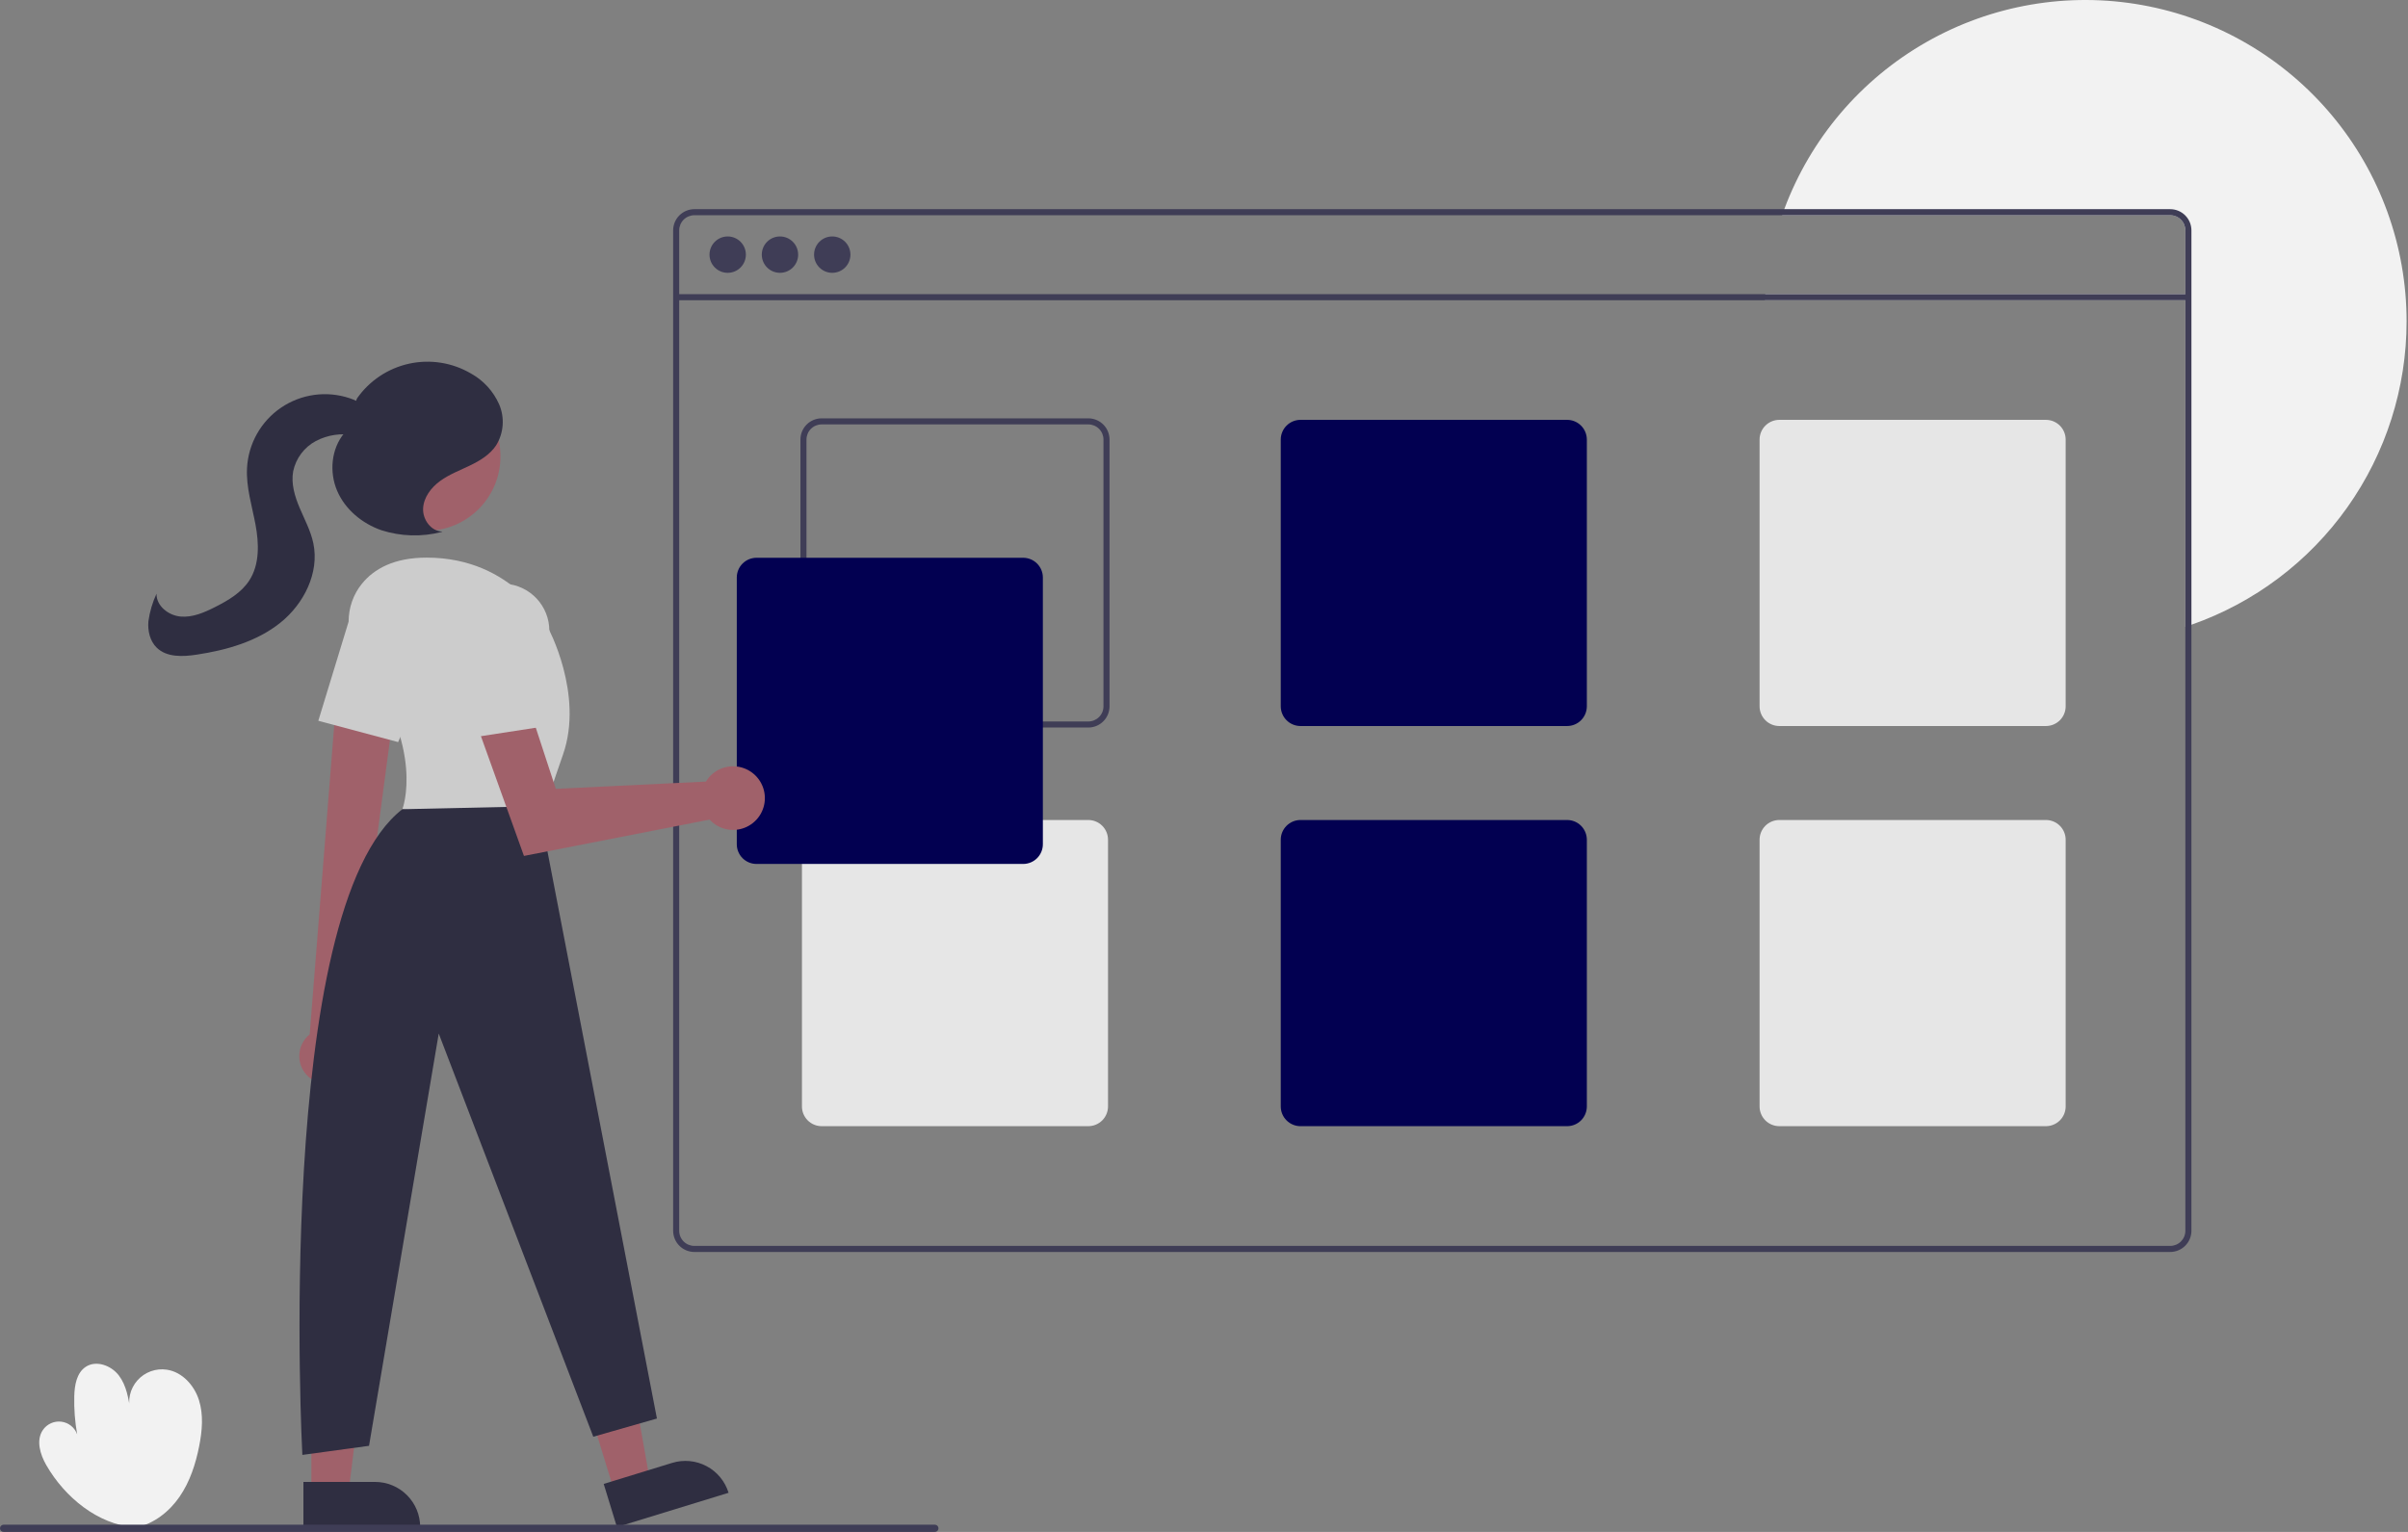 <svg width="429" height="273" viewBox="0 0 429 273" fill="none" xmlns="http://www.w3.org/2000/svg">
<rect x="0" y="0" width="429" height="273" fill="#808080" stroke="none"/>
<g clip-path="url(#clip0_901_63537)">
<path d="M24.036 272.204C17.422 271.659 11.582 266.871 8.261 261.122C7.147 259.193 6.384 256.664 7.645 254.829C8.006 254.304 8.505 253.889 9.087 253.629C9.669 253.37 10.311 253.276 10.943 253.358C11.575 253.44 12.171 253.695 12.667 254.095C13.164 254.495 13.54 255.024 13.754 255.624C13.348 253.372 13.174 251.083 13.233 248.795C13.284 246.858 13.65 244.668 15.26 243.59C17.128 242.341 19.82 243.333 21.178 245.124C22.537 246.914 22.905 249.244 23.232 251.468C22.965 250.527 22.939 249.533 23.156 248.579C23.373 247.625 23.825 246.741 24.472 246.007C25.118 245.273 25.939 244.713 26.857 244.378C27.776 244.043 28.764 243.944 29.731 244.09C32.467 244.504 34.61 246.873 35.446 249.512C36.282 252.151 36.021 255.012 35.483 257.727C34.852 260.911 33.828 264.07 31.984 266.741C30.14 269.411 27.401 271.564 24.223 272.217L24.036 272.204Z" fill="#F2F2F2"/>
<path d="M428.75 57.264C428.75 69.14 425.061 80.722 418.194 90.409C411.326 100.095 401.619 107.406 390.417 111.33C390.06 111.454 389.699 111.578 389.337 111.691V53.504H314.414C314.436 53.142 314.463 52.78 314.495 52.423H389.337V41.057C389.337 40.341 389.052 39.654 388.546 39.147C388.04 38.641 387.353 38.356 386.637 38.356H317.486C317.611 37.994 317.74 37.632 317.881 37.276C322.565 24.694 331.519 14.159 343.177 7.512C354.836 0.864 368.458 -1.473 381.664 0.908C394.87 3.288 406.82 10.236 415.426 20.537C424.033 30.838 428.749 43.837 428.75 57.264Z" fill="#F2F2F2"/>
<path d="M386.637 37.276H123.704C122.702 37.277 121.741 37.675 121.033 38.384C120.324 39.093 119.926 40.054 119.925 41.057V219.331C119.926 220.334 120.324 221.295 121.033 222.004C121.741 222.713 122.702 223.112 123.704 223.113H386.637C387.639 223.112 388.6 222.713 389.309 222.004C390.017 221.295 390.416 220.334 390.417 219.331V41.057C390.416 40.054 390.017 39.093 389.309 38.384C388.6 37.675 387.639 37.277 386.637 37.276ZM389.337 219.331C389.337 220.048 389.052 220.734 388.546 221.241C388.04 221.747 387.353 222.032 386.637 222.032H123.704C122.988 222.032 122.302 221.747 121.795 221.241C121.289 220.734 121.005 220.048 121.004 219.331V41.057C121.005 40.341 121.289 39.654 121.795 39.147C122.302 38.641 122.988 38.356 123.704 38.356H386.637C387.353 38.356 388.04 38.641 388.546 39.147C389.052 39.654 389.337 40.341 389.337 41.057V219.331Z" fill="#3F3D56"/>
<path d="M389.877 52.423H120.464V53.504H389.877V52.423Z" fill="#3F3D56"/>
<path d="M129.643 48.62C131.432 48.62 132.882 47.169 132.882 45.379C132.882 43.589 131.432 42.138 129.643 42.138C127.854 42.138 126.403 43.589 126.403 45.379C126.403 47.169 127.854 48.62 129.643 48.62Z" fill="#3F3D56"/>
<path d="M138.956 48.62C140.745 48.62 142.196 47.169 142.196 45.379C142.196 43.589 140.745 42.138 138.956 42.138C137.167 42.138 135.717 43.589 135.717 45.379C135.717 47.169 137.167 48.62 138.956 48.62Z" fill="#3F3D56"/>
<path d="M148.27 48.62C150.059 48.62 151.509 47.169 151.509 45.379C151.509 43.589 150.059 42.138 148.27 42.138C146.48 42.138 145.03 43.589 145.03 45.379C145.03 47.169 146.48 48.62 148.27 48.62Z" fill="#3F3D56"/>
<path d="M193.892 74.551H146.38C145.378 74.552 144.417 74.951 143.709 75.66C143 76.369 142.602 77.33 142.601 78.333V125.872C142.602 126.875 143 127.836 143.709 128.545C144.417 129.254 145.378 129.653 146.38 129.654H193.892C194.894 129.653 195.854 129.254 196.563 128.545C197.271 127.836 197.67 126.875 197.671 125.872V78.333C197.67 77.33 197.271 76.369 196.563 75.66C195.854 74.951 194.894 74.552 193.892 74.551ZM196.591 125.872C196.591 126.589 196.306 127.276 195.8 127.782C195.294 128.289 194.607 128.573 193.892 128.574H146.38C145.664 128.573 144.978 128.289 144.471 127.782C143.965 127.276 143.681 126.589 143.68 125.872V78.333C143.681 77.616 143.965 76.929 144.471 76.423C144.978 75.916 145.664 75.632 146.38 75.632H193.892C194.607 75.632 195.294 75.916 195.8 76.423C196.306 76.929 196.591 77.616 196.591 78.333V125.872Z" fill="#3F3D56"/>
<path d="M279.196 74.821H231.685C230.755 74.823 229.863 75.194 229.205 75.852C228.548 76.51 228.177 77.402 228.175 78.333V125.872C228.177 126.803 228.548 127.695 229.205 128.353C229.863 129.012 230.755 129.382 231.685 129.384H279.196C280.127 129.382 281.018 129.012 281.676 128.353C282.334 127.695 282.704 126.803 282.706 125.872V78.333C282.704 77.402 282.334 76.51 281.676 75.852C281.018 75.194 280.127 74.823 279.196 74.821Z" fill="#020051"/>
<path d="M364.501 74.821H316.99C316.06 74.823 315.168 75.194 314.51 75.852C313.852 76.51 313.482 77.402 313.48 78.333V125.872C313.482 126.803 313.852 127.695 314.51 128.353C315.168 129.012 316.06 129.382 316.99 129.384H364.501C365.432 129.382 366.323 129.012 366.981 128.353C367.639 127.695 368.009 126.803 368.011 125.872V78.333C368.009 77.402 367.639 76.51 366.981 75.852C366.323 75.194 365.432 74.823 364.501 74.821Z" fill="#E6E6E6"/>
<path d="M193.892 146.131H146.38C145.45 146.133 144.558 146.503 143.9 147.161C143.243 147.819 142.872 148.712 142.871 149.642V197.182C142.872 198.113 143.243 199.005 143.9 199.663C144.558 200.321 145.45 200.692 146.38 200.694H193.892C194.822 200.692 195.713 200.321 196.371 199.663C197.029 199.005 197.399 198.113 197.401 197.182V149.642C197.399 148.712 197.029 147.819 196.371 147.161C195.713 146.503 194.822 146.133 193.892 146.131Z" fill="#E6E6E6"/>
<path d="M279.196 146.131H231.685C230.755 146.133 229.863 146.503 229.205 147.161C228.548 147.819 228.177 148.712 228.175 149.642V197.182C228.177 198.113 228.548 199.005 229.205 199.663C229.863 200.321 230.755 200.692 231.685 200.694H279.196C280.127 200.692 281.018 200.321 281.676 199.663C282.334 199.005 282.704 198.113 282.706 197.182V149.642C282.704 148.712 282.334 147.819 281.676 147.161C281.018 146.503 280.127 146.133 279.196 146.131Z" fill="#020051"/>
<path d="M364.501 146.131H316.99C316.06 146.133 315.168 146.503 314.51 147.161C313.852 147.819 313.482 148.712 313.48 149.642V197.182C313.482 198.113 313.852 199.005 314.51 199.663C315.168 200.321 316.06 200.692 316.99 200.694H364.501C365.432 200.692 366.323 200.321 366.981 199.663C367.639 199.005 368.009 198.113 368.011 197.182V149.642C368.009 148.712 367.639 147.819 366.981 147.161C366.323 146.503 365.432 146.133 364.501 146.131Z" fill="#E6E6E6"/>
<path d="M182.284 153.964H134.772C133.842 153.963 132.95 153.593 132.292 152.934C131.634 152.276 131.264 151.384 131.263 150.453V102.913C131.264 101.982 131.634 101.089 132.292 100.431C132.95 99.773 133.842 99.402 134.772 99.401H182.284C183.214 99.402 184.106 99.773 184.764 100.431C185.422 101.089 185.792 101.982 185.793 102.913V150.453C185.792 151.384 185.422 152.276 184.764 152.934C184.106 153.593 183.214 153.963 182.284 153.964Z" fill="#020051"/>
<path d="M109.463 265.838L115.791 263.895L111.312 238.549L101.973 241.416L109.463 265.838Z" fill="#A0616A"/>
<path d="M129.798 266.027L109.911 272.134L107.553 264.446L119.756 260.698C120.765 260.388 121.826 260.28 122.876 260.38C123.927 260.481 124.948 260.787 125.88 261.282C126.813 261.776 127.639 262.45 128.311 263.264C128.983 264.079 129.489 265.017 129.798 266.027Z" fill="#2F2E41"/>
<path d="M55.474 265.984L62.093 265.984L65.242 240.437L55.473 240.438L55.474 265.984Z" fill="#A0616A"/>
<path d="M74.859 272.133L54.056 272.134L54.056 264.092L66.821 264.091C67.876 264.091 68.922 264.299 69.897 264.703C70.872 265.107 71.758 265.7 72.504 266.446C73.251 267.193 73.843 268.08 74.247 269.055C74.651 270.031 74.859 271.077 74.859 272.133L74.859 272.133Z" fill="#2F2E41"/>
<path d="M54.999 191.931C54.455 191.454 54.023 190.864 53.732 190.201C53.441 189.539 53.298 188.821 53.315 188.097C53.331 187.374 53.506 186.663 53.826 186.014C54.147 185.366 54.606 184.795 55.171 184.344L60.303 119.682L70.74 122.291L62.383 185.366C63.079 186.366 63.384 187.587 63.241 188.796C63.097 190.006 62.516 191.121 61.605 191.931C60.695 192.74 59.52 193.187 58.302 193.187C57.085 193.187 55.91 192.74 54.999 191.931Z" fill="#A0616A"/>
<path d="M75.899 94.602C83.223 94.602 89.16 88.662 89.16 81.334C89.16 74.006 83.223 68.065 75.899 68.065C68.576 68.065 62.639 74.006 62.639 81.334C62.639 88.662 68.576 94.602 75.899 94.602Z" fill="#A0616A"/>
<path d="M64.369 117.693C61.377 113.583 61.285 107.922 64.508 103.99C66.611 101.425 70.129 99.372 76.004 99.372C91.661 99.372 97.6 111.797 97.6 111.797C97.6 111.797 104.079 123.682 100.299 134.486C96.52 145.291 96.52 146.371 96.52 146.371L71.684 144.21C71.684 144.21 75.874 133.497 64.369 117.693Z" fill="#CCCCCC"/>
<path d="M56.71 128.448L62.06 110.933C62.419 109.76 63.03 108.681 63.851 107.77C64.673 106.86 65.684 106.141 66.813 105.665C67.942 105.189 69.163 104.966 70.387 105.013C71.612 105.061 72.811 105.377 73.901 105.939C75.79 106.918 77.237 108.58 77.948 110.587C78.659 112.595 78.58 114.797 77.728 116.749L70.926 132.248L56.71 128.448Z" fill="#CCCCCC"/>
<path d="M95.98 143.67L117.036 252.795L105.698 256.037L78.163 184.187L65.745 257.657L53.867 259.278C53.867 259.278 48.657 162.067 71.684 144.21L95.98 143.67Z" fill="#2F2E41"/>
<path d="M126.285 138.555C126.093 138.784 125.92 139.028 125.766 139.284L99.022 140.582L93.872 124.851L84.93 129.103L93.346 152.533L126.422 146.061C127.199 146.91 128.216 147.502 129.338 147.759C130.459 148.015 131.633 147.924 132.701 147.497C133.77 147.07 134.683 146.328 135.32 145.369C135.957 144.41 136.287 143.28 136.266 142.128C136.245 140.977 135.875 139.86 135.203 138.924C134.532 137.989 133.593 137.28 132.509 136.892C131.426 136.505 130.25 136.456 129.138 136.753C128.026 137.05 127.031 137.679 126.285 138.555Z" fill="#A0616A"/>
<path d="M81.188 113.366C81.045 112.148 81.171 110.913 81.557 109.749C81.943 108.585 82.58 107.52 83.423 106.63C84.265 105.739 85.293 105.045 86.433 104.596C87.574 104.146 88.799 103.953 90.022 104.03C92.146 104.166 94.139 105.105 95.596 106.658C97.053 108.21 97.866 110.258 97.87 112.388V129.316L83.327 131.555L81.188 113.366Z" fill="#CCCCCC"/>
<path d="M78.816 94.722C76.825 94.714 75.29 92.617 75.379 90.628C75.468 88.638 76.804 86.888 78.413 85.716C80.022 84.543 81.909 83.829 83.703 82.967C85.497 82.105 87.275 81.03 88.383 79.376C89.052 78.293 89.452 77.065 89.548 75.795C89.644 74.526 89.434 73.252 88.936 72.08C87.905 69.737 86.135 67.797 83.897 66.557C80.572 64.61 76.636 63.987 72.874 64.813C69.111 65.639 65.797 67.853 63.593 71.014L61.321 77.204C59.005 79.989 58.638 84.126 60.061 87.457C61.484 90.788 64.515 93.295 67.934 94.486C71.403 95.602 75.116 95.713 78.646 94.807" fill="#2F2E41"/>
<path d="M66.697 74.107C65.72 72.541 64.027 71.545 62.277 70.96C60.25 70.283 58.093 70.083 55.976 70.376C53.859 70.669 51.837 71.447 50.07 72.65C48.302 73.852 46.836 75.447 45.785 77.309C44.734 79.171 44.127 81.251 44.011 83.387C43.825 86.798 44.893 90.134 45.52 93.492C46.147 96.85 46.272 100.559 44.422 103.43C43.012 105.617 40.662 106.993 38.342 108.169C36.408 109.149 34.317 110.068 32.158 109.873C30 109.678 27.83 107.967 27.887 105.799C27.165 107.354 26.677 109.007 26.44 110.705C26.288 112.41 26.708 114.249 27.938 115.438C29.727 117.166 32.561 117.04 35.02 116.667C40.341 115.86 45.73 114.346 49.935 110.984C54.139 107.621 56.929 102.083 55.822 96.813C55.359 94.611 54.272 92.601 53.394 90.53C52.516 88.459 51.83 86.194 52.233 83.98C52.472 82.84 52.958 81.766 53.657 80.835C54.356 79.903 55.251 79.136 56.279 78.588C58.357 77.507 60.735 77.146 63.04 77.562C64.551 77.81 66.438 78.195 67.334 76.953C67.572 76.559 67.693 76.107 67.684 75.647C67.675 75.187 67.536 74.739 67.284 74.355C66.766 73.596 66.108 72.943 65.344 72.432" fill="#2F2E41"/>
<path d="M166.552 273H0.643C0.558 273 0.474 272.984 0.396 272.952C0.318 272.919 0.247 272.872 0.187 272.812C0.127 272.752 0.08 272.682 0.047 272.603C0.015 272.525 -0.002 272.441 -0.002 272.357C-0.002 272.272 0.015 272.188 0.047 272.11C0.08 272.032 0.127 271.961 0.187 271.901C0.247 271.841 0.318 271.794 0.396 271.762C0.474 271.73 0.558 271.713 0.643 271.714H166.552C166.637 271.713 166.721 271.73 166.799 271.762C166.877 271.794 166.948 271.841 167.008 271.901C167.068 271.961 167.115 272.032 167.148 272.11C167.18 272.188 167.197 272.272 167.197 272.357C167.197 272.441 167.18 272.525 167.148 272.603C167.115 272.682 167.068 272.752 167.008 272.812C166.948 272.872 166.877 272.919 166.799 272.952C166.721 272.984 166.637 273 166.552 273Z" fill="#3F3D56"/>
</g>
<defs>
<clipPath id="clip0_901_63537">
<rect width="428.75" height="273" fill="white"/>
</clipPath>
</defs>
</svg>
